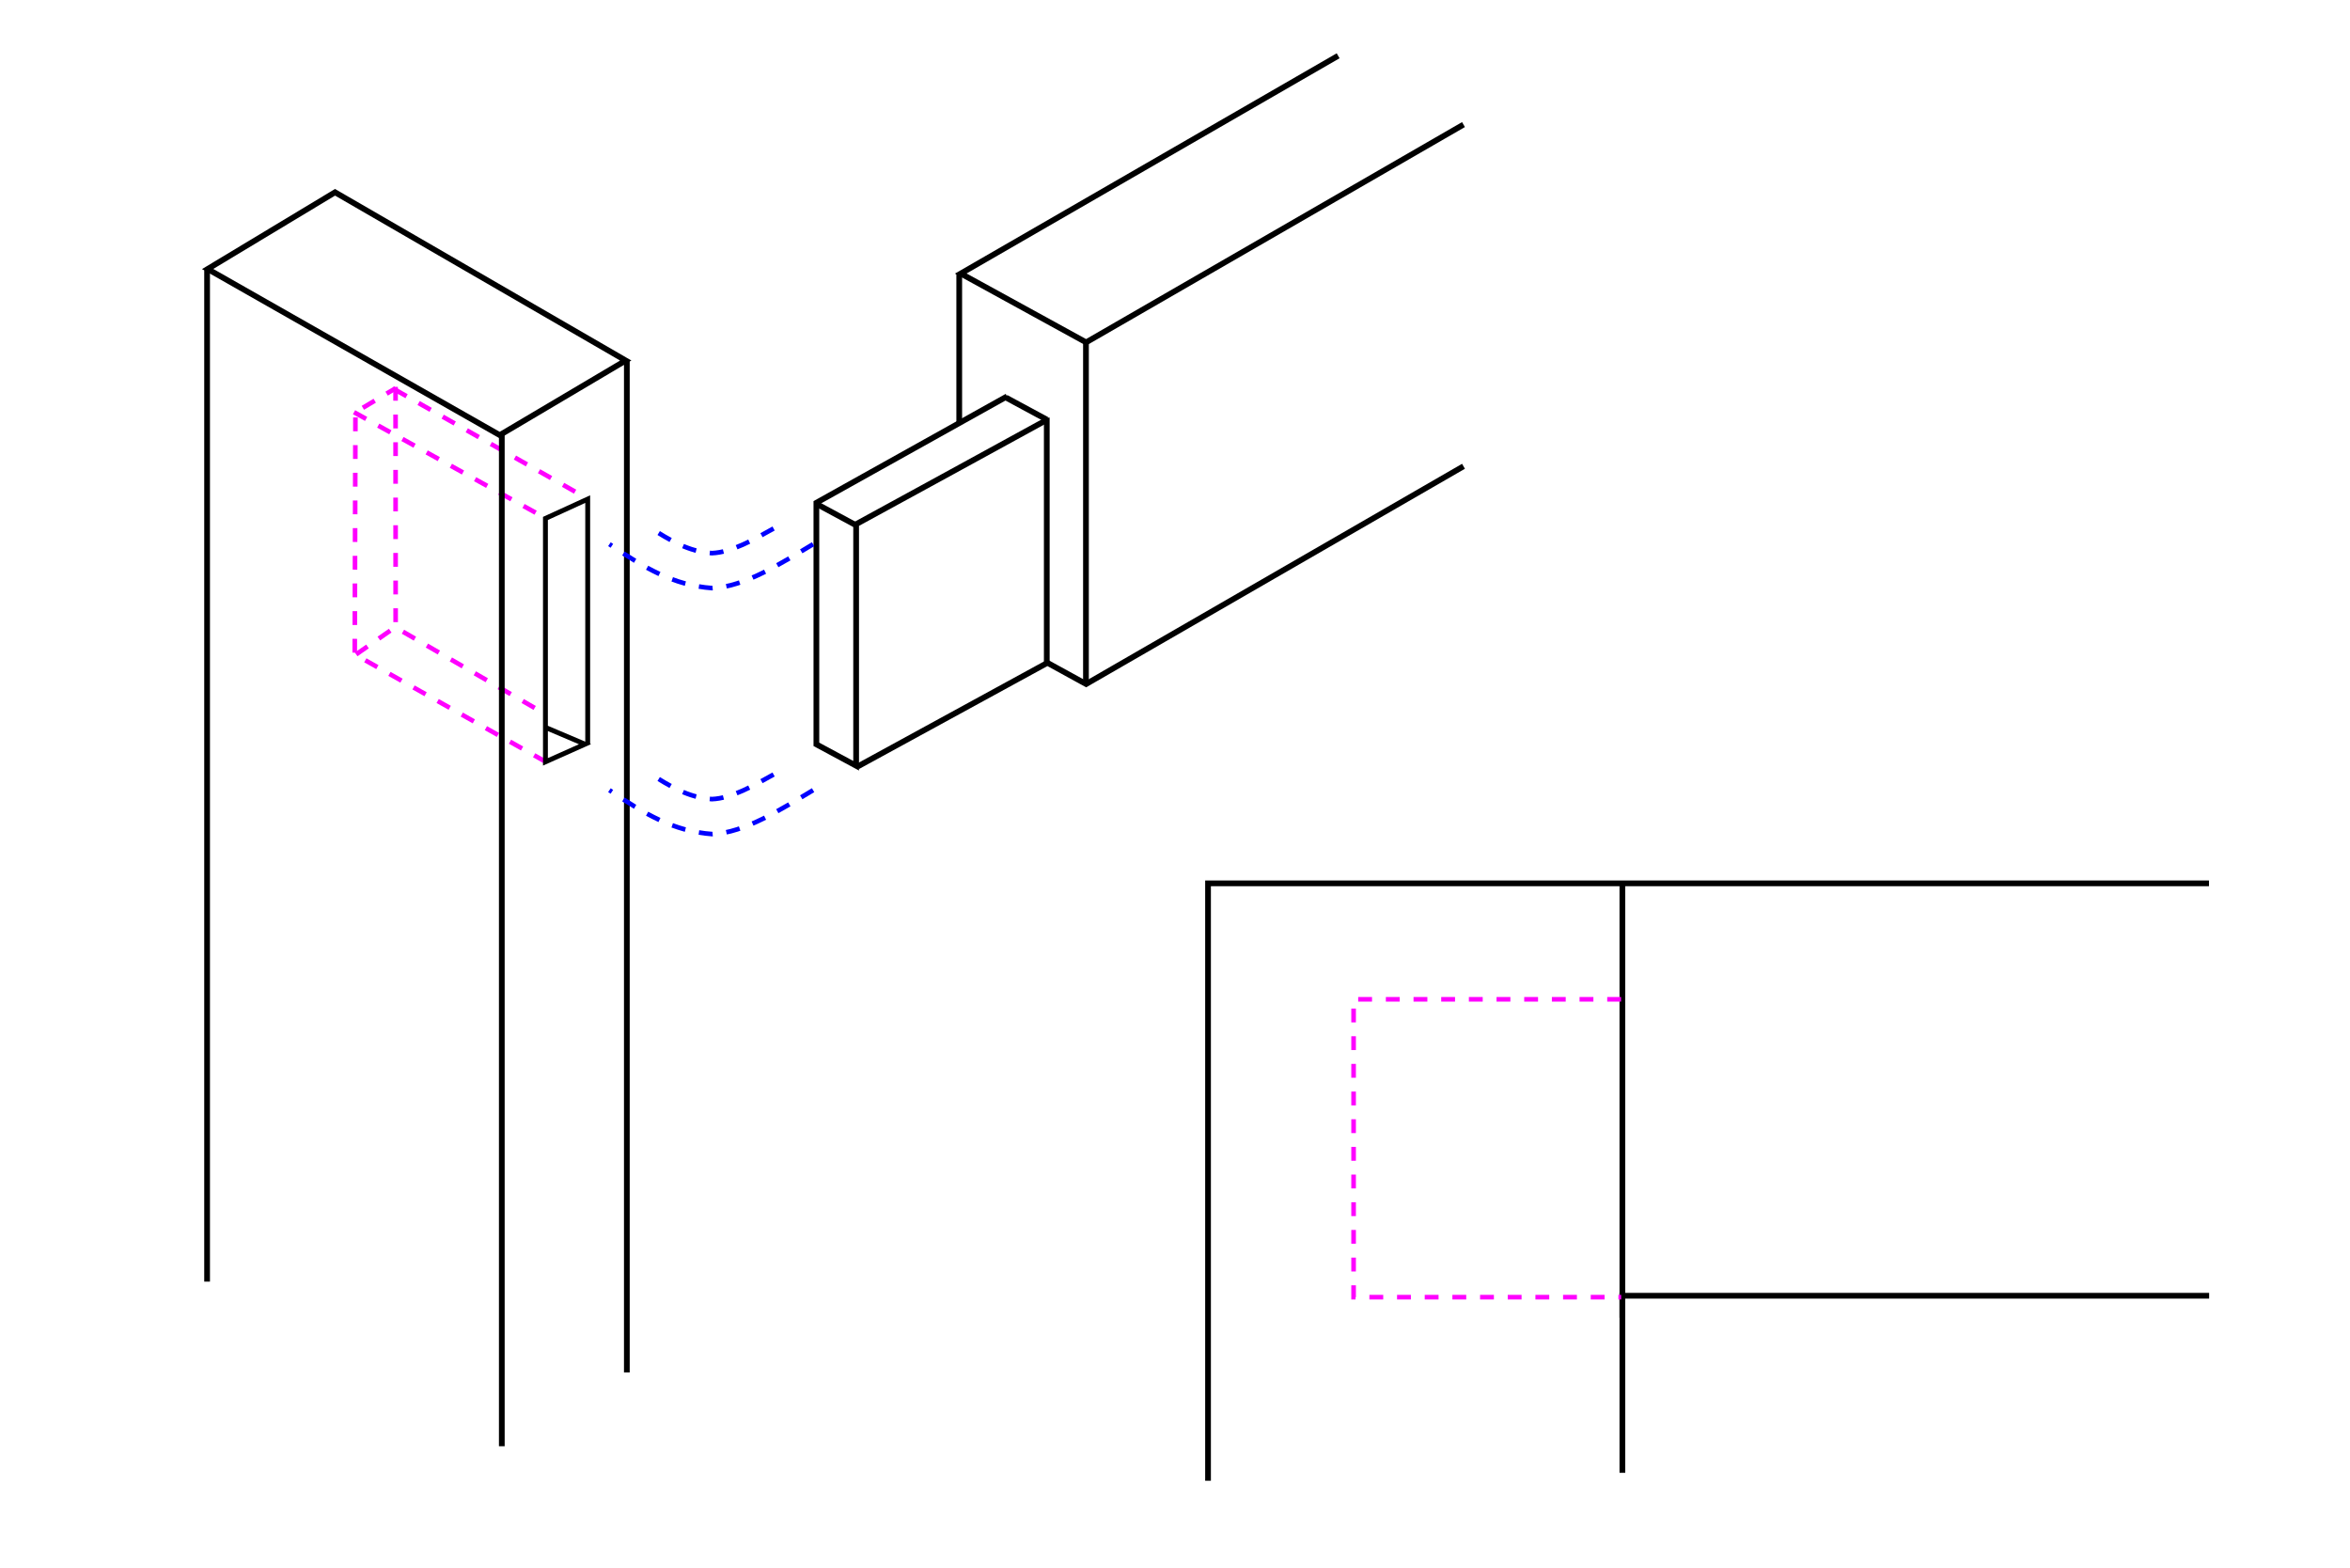 <?xml version="1.0" encoding="UTF-8" standalone="no"?>
<!-- Created with Inkscape (http://www.inkscape.org/) -->

<svg
   xmlns:dc="http://purl.org/dc/elements/1.1/"
   xmlns:cc="http://creativecommons.org/ns#"
   xmlns:rdf="http://www.w3.org/1999/02/22-rdf-syntax-ns#"
   xmlns:svg="http://www.w3.org/2000/svg"
   xmlns="http://www.w3.org/2000/svg"
   xmlns:sodipodi="http://sodipodi.sourceforge.net/DTD/sodipodi-0.dtd"
   xmlns:inkscape="http://www.inkscape.org/namespaces/inkscape"
   width="764.344"
   height="510.094"
   id="svg4651"
   version="1.1"
   inkscape:version="0.48.0 r9654"
   style="display:inline"
   sodipodi:docname="MortiseCornerStub.svg">
  <defs
     id="defs4653" />
  <sodipodi:namedview
     id="base"
     pagecolor="#ffffff"
     bordercolor="#666666"
     borderopacity="1.0"
     inkscape:pageopacity="0.0"
     inkscape:pageshadow="2"
     inkscape:zoom="1.1970308"
     inkscape:cx="392.943"
     inkscape:cy="260.22532"
     inkscape:document-units="px"
     inkscape:current-layer="layer4"
     showgrid="false"
     fit-margin-top="0"
     fit-margin-left="0"
     fit-margin-right="0"
     fit-margin-bottom="0"
     inkscape:window-width="1366"
     inkscape:window-height="746"
     inkscape:window-x="-8"
     inkscape:window-y="-8"
     inkscape:window-maximized="1" />
  <g
     inkscape:groupmode="layer"
     id="layer4"
     inkscape:label="Lines"
     style="display:inline">
    <path
       inkscape:connector-curvature="0"
       id="path5601"
       d="m 128.326,126.645 62.818,35.577"
       style="color:#000000;fill:none;stroke:#ff00ff;stroke-width:1.5;stroke-linecap:butt;stroke-linejoin:miter;stroke-miterlimit:4;stroke-opacity:1;stroke-dasharray:4.5, 4.5;stroke-dashoffset:0;marker:none;visibility:visible;display:inline;overflow:visible;enable-background:accumulate"
       sodipodi:nodetypes="cc" />
    <path
       sodipodi:nodetypes="cccc"
       inkscape:connector-curvature="0"
       d="M 476.006,151.653 353.264,222.477 340.681,215.572 278.964,249.287"
       style="fill:none;stroke:#000000;stroke-width:1.862;stroke-linecap:butt;stroke-linejoin:miter;stroke-miterlimit:4;stroke-opacity:1;stroke-dasharray:none;stroke-dashoffset:0"
       id="path4678" />
    <path
       style="color:#000000;fill:none;stroke:#000000;stroke-width:1.862;stroke-linecap:butt;stroke-linejoin:miter;stroke-miterlimit:4;stroke-opacity:1;stroke-dasharray:none;stroke-dashoffset:0;marker:none;visibility:visible;display:inline;overflow:visible;enable-background:accumulate"
       d="m 311.994,88.932 0,48.39"
       id="path5225"
       inkscape:connector-curvature="0"
       sodipodi:nodetypes="cc" />
    <path
       style="color:#000000;fill:none;stroke:#000000;stroke-width:1.862;stroke-linecap:butt;stroke-linejoin:miter;stroke-miterlimit:4;stroke-opacity:1;stroke-dasharray:none;stroke-dashoffset:0;marker:none;visibility:visible;display:inline;overflow:visible;enable-background:accumulate"
       d="m 340.474,136.558 c -20.652,11.343 -41.336,22.626 -62.013,33.924 l 0,78.566 -12.929,-6.962 0,-78.566 c 20.681,-11.522 41.355,-23.059 62.023,-34.605"
       id="path5088"
       inkscape:connector-curvature="0" />
    <path
       id="path5211"
       style="color:#000000;fill:none;stroke:#000000;stroke-width:1.862;stroke-linecap:butt;stroke-linejoin:miter;stroke-miterlimit:4;stroke-opacity:1;stroke-dasharray:none;stroke-dashoffset:0;marker:none;visibility:visible;display:inline;overflow:visible;enable-background:accumulate"
       d="M 476.006,40.517 353.264,111.342 312.489,88.965 435.232,18.14"
       inkscape:connector-curvature="0"
       sodipodi:nodetypes="cccc" />
    <path
       id="path5241"
       d="m 340.471,136.474 -13.303,-7.182"
       style="color:#000000;fill:none;stroke:#000000;stroke-width:1.862;stroke-linecap:butt;stroke-linejoin:miter;stroke-miterlimit:4;stroke-opacity:1;stroke-dasharray:none;stroke-dashoffset:0;marker:none;visibility:visible;display:inline;overflow:visible;enable-background:accumulate"
       inkscape:connector-curvature="0"
       sodipodi:nodetypes="cc" />
    <path
       inkscape:connector-curvature="0"
       style="color:#000000;fill:none;stroke:#000000;stroke-width:1.862;stroke-linecap:butt;stroke-linejoin:miter;stroke-miterlimit:4;stroke-opacity:1;stroke-dasharray:none;stroke-dashoffset:0;marker:none;visibility:visible;display:inline;overflow:visible;enable-background:accumulate"
       d="m 278.402,170.816 -13.116,-7.082"
       id="path5243"
       sodipodi:nodetypes="cc" />
    <path
       style="color:#000000;fill:none;stroke:#000000;stroke-width:1.862;stroke-linecap:butt;stroke-linejoin:miter;stroke-miterlimit:4;stroke-opacity:1;stroke-dasharray:none;stroke-dashoffset:0;marker:none;visibility:visible;display:inline;overflow:visible;enable-background:accumulate"
       d="m 340.468,135.821 0,79.72"
       id="path5247"
       inkscape:connector-curvature="0"
       sodipodi:nodetypes="cc" />
    <path
       inkscape:connector-curvature="0"
       id="path5266"
       d="m 353.211,110.662 0,111.207"
       style="color:#000000;fill:none;stroke:#000000;stroke-width:1.862;stroke-linecap:butt;stroke-linejoin:miter;stroke-miterlimit:4;stroke-opacity:1;stroke-dasharray:none;stroke-dashoffset:0;marker:none;visibility:visible;display:inline;overflow:visible;enable-background:accumulate" />
    <path
       style="color:#000000;fill:none;stroke:#000000;stroke-width:1.862;stroke-linecap:butt;stroke-linejoin:miter;stroke-miterlimit:4;stroke-opacity:1;stroke-dasharray:none;stroke-dashoffset:0;marker:none;visibility:visible;display:inline;overflow:visible;enable-background:accumulate"
       d="m 67.357,87.815 0,329.014"
       id="path5307"
       inkscape:connector-curvature="0" />
    <path
       style="color:#000000;fill:none;stroke:#000000;stroke-width:1.862;stroke-linecap:butt;stroke-linejoin:miter;stroke-miterlimit:4;stroke-opacity:1;stroke-dasharray:none;stroke-dashoffset:0;marker:none;visibility:visible;display:inline;overflow:visible;enable-background:accumulate"
       d="m 203.881,117.351 0,329.014"
       id="path5328"
       inkscape:connector-curvature="0" />
    <path
       style="color:#000000;fill:none;stroke:#ff00ff;stroke-width:1.5;stroke-linecap:butt;stroke-linejoin:miter;stroke-miterlimit:4;stroke-opacity:1;stroke-dasharray:4.5, 4.5;stroke-dashoffset:0;marker:none;visibility:visible;display:inline;overflow:visible;enable-background:accumulate"
       d="m 128.658,125.83 0.025,78.251 49.007,28.36"
       id="path5406"
       inkscape:connector-curvature="0" />
    <path
       style="color:#000000;fill:none;stroke:#ff00ff;stroke-width:1.5;stroke-linecap:butt;stroke-linejoin:miter;stroke-miterlimit:4;stroke-opacity:1;stroke-dasharray:4.5, 4.5;stroke-dashoffset:0;marker:none;visibility:visible;display:inline;overflow:visible;enable-background:accumulate"
       d="m 177.649,247.849 -62.269,-35.026 0.229,-78.752 13.049,-7.784"
       id="path5379"
       inkscape:connector-curvature="0" />
    <path
       style="color:#000000;fill:none;stroke:#ff00ff;stroke-width:1.5;stroke-linecap:butt;stroke-linejoin:miter;stroke-miterlimit:4;stroke-opacity:1;stroke-dasharray:4.5, 4.5;stroke-dashoffset:0;marker:none;visibility:visible;display:inline;overflow:visible;enable-background:accumulate"
       d="m 115.151,134.072 61.277,33.895"
       id="path5425"
       inkscape:connector-curvature="0"
       sodipodi:nodetypes="cc" />
    <path
       style="color:#000000;fill:none;stroke:#ff00ff;stroke-width:1.5;stroke-linecap:butt;stroke-linejoin:miter;stroke-miterlimit:4;stroke-opacity:1;stroke-dasharray:4.5, 4.5;stroke-dashoffset:0;marker:none;visibility:visible;display:inline;overflow:visible;enable-background:accumulate"
       d="m 115.838,212.823 12.82,-8.928"
       id="path5444"
       inkscape:connector-curvature="0" />
    <path
       style="color:#000000;fill:none;stroke:#000000;stroke-width:1.862;stroke-linecap:butt;stroke-linejoin:miter;stroke-miterlimit:4;stroke-opacity:1;stroke-dasharray:none;stroke-dashoffset:0;marker:none;visibility:visible;display:inline;overflow:visible;enable-background:accumulate"
       d="m 67.534,87.491 41.436,-24.953 94.548,54.714 -40.978,24.266 z"
       id="path5330"
       inkscape:connector-curvature="0"
       sodipodi:nodetypes="ccccc" />
    <path
       inkscape:connector-curvature="0"
       id="path5326"
       d="m 163.212,141.356 0,329.014"
       style="color:#000000;fill:none;stroke:#000000;stroke-width:1.862;stroke-linecap:butt;stroke-linejoin:miter;stroke-miterlimit:4;stroke-opacity:1;stroke-dasharray:none;stroke-dashoffset:0;marker:none;visibility:visible;display:inline;overflow:visible;enable-background:accumulate" />
    <path
       id="path5586"
       style="color:#000000;fill:none;stroke:#000000;stroke-width:1.583;stroke-linecap:butt;stroke-linejoin:miter;stroke-miterlimit:4;stroke-opacity:1;stroke-dasharray:none;stroke-dashoffset:0;marker:none;visibility:visible;display:inline;overflow:visible;enable-background:accumulate"
       d="m 177.689,236.692 12.593,5.346 -12.877,5.739 0,-79.161 13.747,-6.288 0,79.766"
       inkscape:connector-curvature="0"
       sodipodi:nodetypes="cccccc" />
    <path
       sodipodi:nodetypes="ccc"
       inkscape:connector-curvature="0"
       d="m 251.614,251.888 c -6.306,3.52 -13.642,7.785 -20.058,8.013 -7.741,-0.512 -13.504,-4.107 -20.494,-8.515"
       style="color:#000000;fill:none;stroke:#0000ff;stroke-width:1.5;stroke-linecap:butt;stroke-linejoin:miter;stroke-miterlimit:4;stroke-opacity:1;stroke-dasharray:4.5, 4.5;stroke-dashoffset:0;marker:none;visibility:visible;display:inline;overflow:visible;enable-background:accumulate"
       id="path5592" />
    <path
       id="path5594"
       style="color:#000000;fill:none;stroke:#0000ff;stroke-width:1.5;stroke-linecap:butt;stroke-linejoin:miter;stroke-miterlimit:4;stroke-opacity:1;stroke-dasharray:4.5, 4.5;stroke-dashoffset:0;marker:none;visibility:visible;display:inline;overflow:visible;enable-background:accumulate"
       d="m 264.459,256.994 c -10.301,6.144 -22.285,13.885 -32.765,14.284 -12.644,-0.894 -22.059,-6.588 -33.477,-14.282"
       inkscape:connector-curvature="0"
       sodipodi:nodetypes="ccc" />
    <path
       id="path5596"
       style="color:#000000;fill:none;stroke:#0000ff;stroke-width:1.5;stroke-linecap:butt;stroke-linejoin:miter;stroke-miterlimit:4;stroke-opacity:1;stroke-dasharray:4.5, 4.5;stroke-dashoffset:0;marker:none;visibility:visible;display:inline;overflow:visible;enable-background:accumulate"
       d="m 251.614,171.888 c -6.306,3.52 -13.642,7.785 -20.058,8.013 -7.741,-0.512 -13.504,-4.107 -20.494,-8.515"
       inkscape:connector-curvature="0"
       sodipodi:nodetypes="ccc" />
    <path
       sodipodi:nodetypes="ccc"
       inkscape:connector-curvature="0"
       d="m 264.459,176.994 c -10.301,6.144 -22.285,13.885 -32.765,14.284 -12.644,-0.894 -22.059,-6.588 -33.477,-14.282"
       style="color:#000000;fill:none;stroke:#0000ff;stroke-width:1.5;stroke-linecap:butt;stroke-linejoin:miter;stroke-miterlimit:4;stroke-opacity:1;stroke-dasharray:4.5, 4.5;stroke-dashoffset:0;marker:none;visibility:visible;display:inline;overflow:visible;enable-background:accumulate"
       id="path5598" />
    <path
       style="fill:none;stroke:#000000;stroke-width:1.862;stroke-linecap:butt;stroke-linejoin:miter;stroke-opacity:1;display:inline;stroke-miterlimit:4;stroke-dasharray:none;stroke-dashoffset:0"
       d="m 392.917,481.596 0,-194.3 325.56,0"
       id="path5603"
       inkscape:connector-curvature="0" />
    <path
       style="fill:none;stroke:#000000;stroke-width:1.862;stroke-linecap:butt;stroke-linejoin:miter;stroke-opacity:1;display:inline;stroke-miterlimit:4;stroke-dasharray:none;stroke-dashoffset:0"
       d="m 527.683,479.006 0,-57.585 190.846,0"
       id="path5605"
       inkscape:connector-curvature="0"
       sodipodi:nodetypes="ccc" />
    <path
       style="color:#000000;fill:none;stroke:#000000;stroke-width:1.862;stroke-linecap:butt;stroke-linejoin:miter;stroke-miterlimit:4;stroke-opacity:1;stroke-dasharray:none;stroke-dashoffset:0;marker:none;visibility:visible;display:inline;overflow:visible;enable-background:accumulate"
       d="m 527.683,286.813 0,141.766"
       id="path5607"
       inkscape:connector-curvature="0" />
    <path
       style="color:#000000;fill:none;stroke:#ff00ff;stroke-width:1.5;stroke-linecap:butt;stroke-linejoin:miter;stroke-miterlimit:4;stroke-opacity:1;stroke-dasharray:4.5, 4.5;stroke-dashoffset:0;marker:none;visibility:visible;display:inline;overflow:visible;enable-background:accumulate"
       d="m 527.254,325.011 -86.993,0 0,96.873 87.028,0"
       id="path5626"
       inkscape:connector-curvature="0"
       sodipodi:nodetypes="cccc" />
  </g>
</svg>
